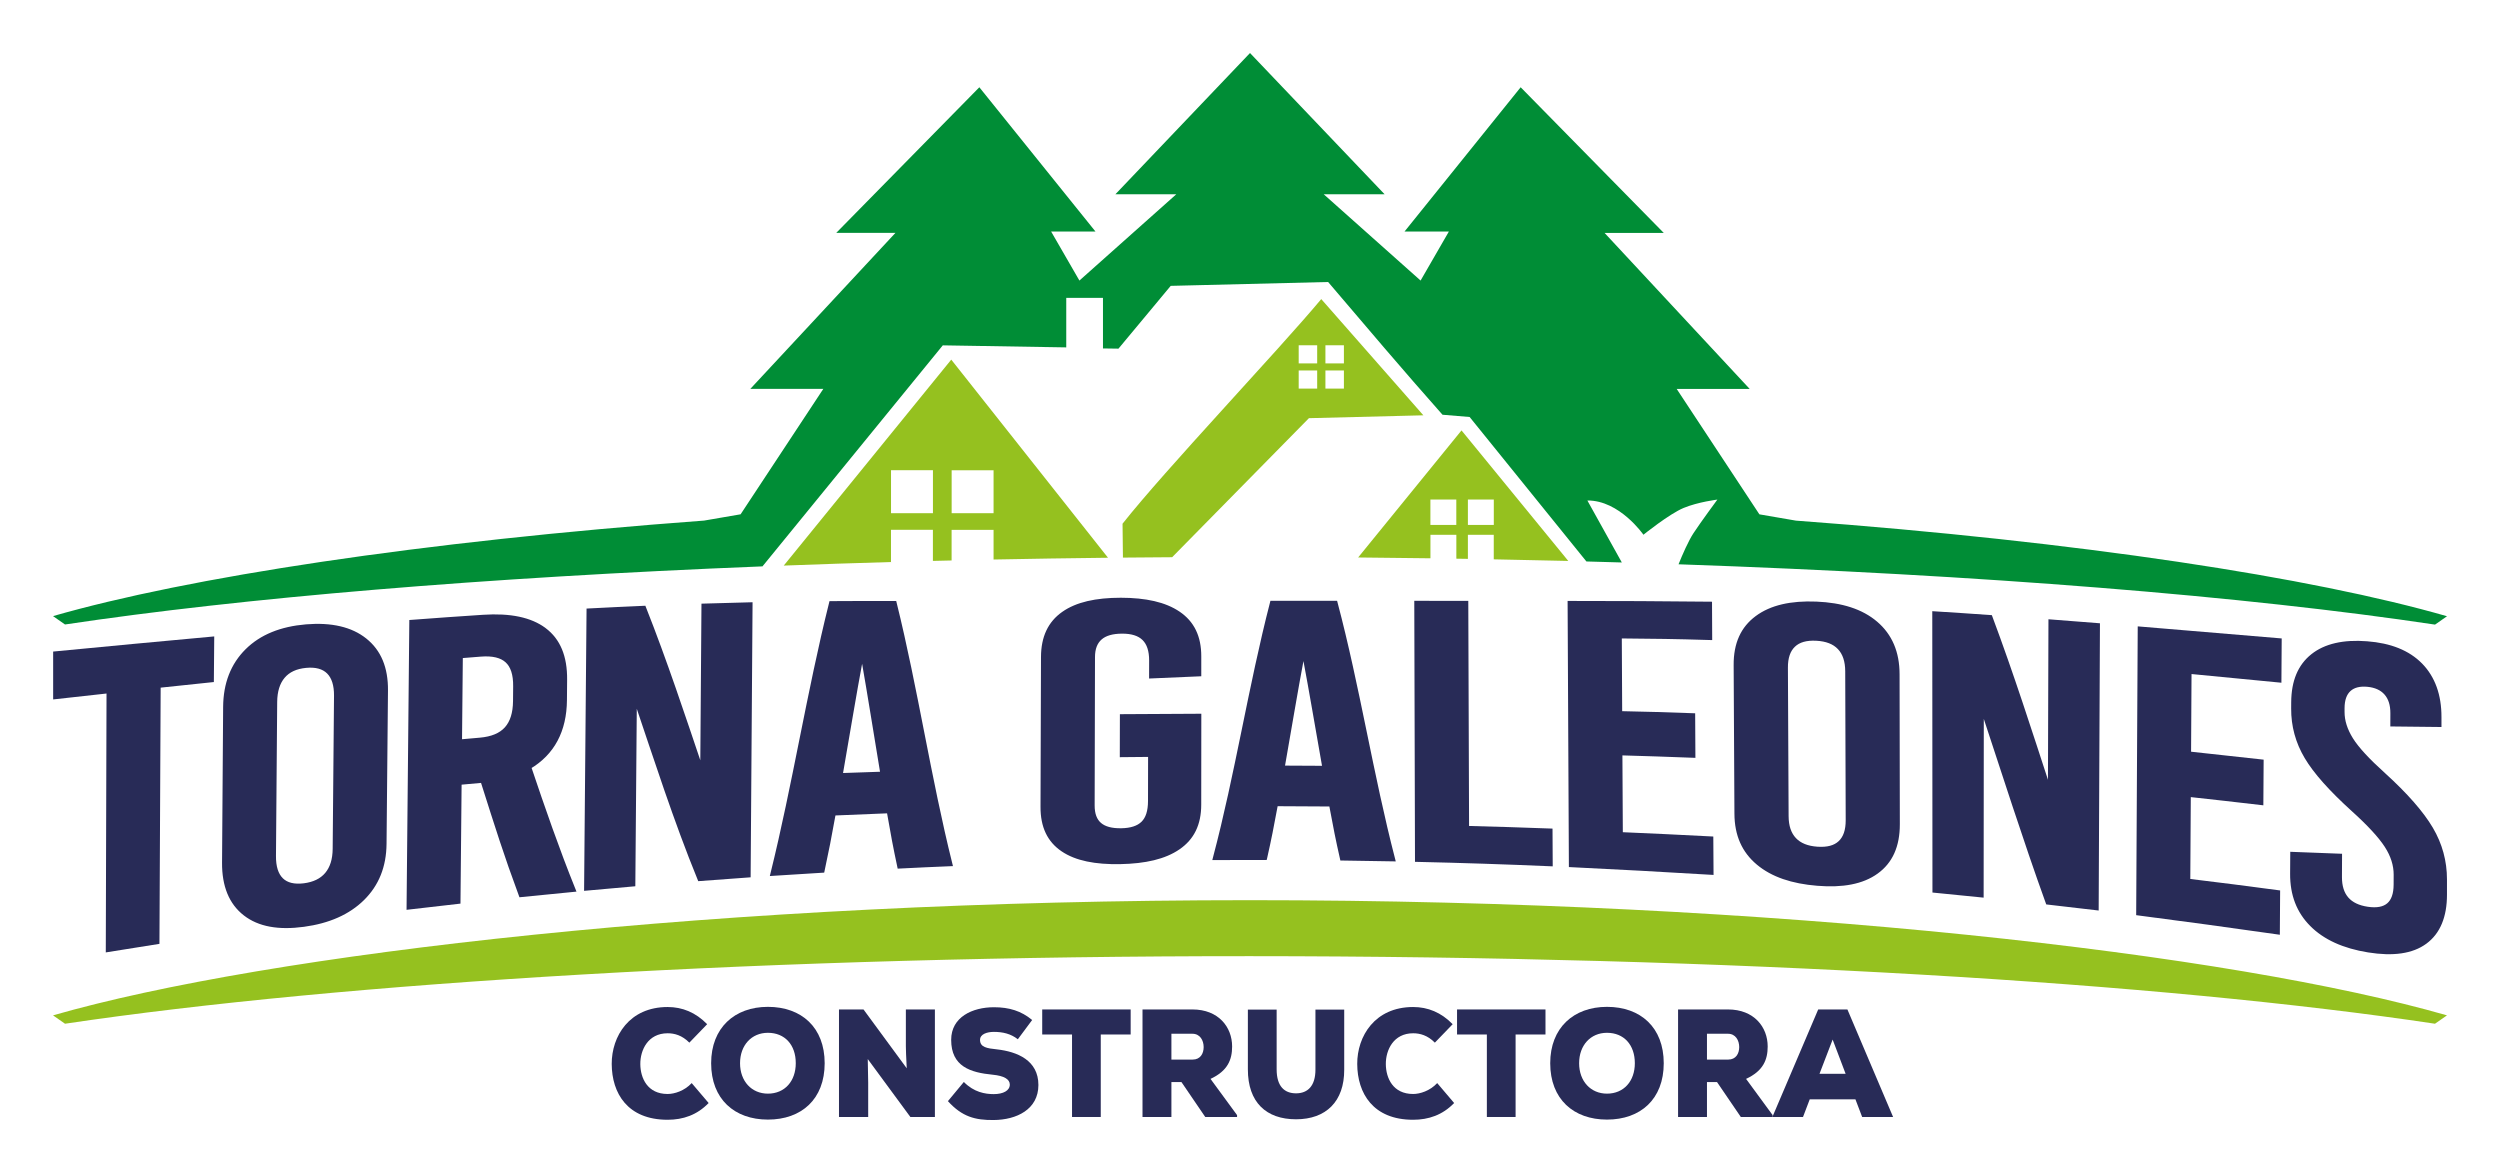 <?xml version="1.0" encoding="utf-8"?>
<!-- Generator: Adobe Illustrator 25.0.0, SVG Export Plug-In . SVG Version: 6.00 Build 0)  -->
<svg version="1.1" id="Capa_1" xmlns="http://www.w3.org/2000/svg" xmlns:xlink="http://www.w3.org/1999/xlink" x="0px" y="0px"
	 viewBox="0 0 576.08 270.32" style="enable-background:new 0 0 576.08 270.32;" xml:space="preserve">
<style type="text/css">
	.st0{fill:#95C11F;}
	.st1{fill:#008D36;}
	.st2{fill:#282B57;stroke:#282B57;stroke-width:0.965;stroke-miterlimit:10;}
	.st3{fill:#282B57;}
</style>
<polygon class="st0" points="175.69,130.52 175.69,130.52 217.24,79.58 "/>
<path class="st0" d="M288.04,207.43c-121.64,0-226.65,12.4-275.82,26.54c0.89,0.65,1.81,1.29,2.76,1.93
	c63.63-9.48,163.8-15.61,273.06-15.57c111.11,0.04,209.94,6.1,273.06,15.57c0.95-0.64,1.87-1.28,2.76-1.93
	C514.69,219.83,409.68,207.43,288.04,207.43z"/>
<path class="st1" d="M413.84,119.97l-8.42-1.45l-19.06-28.9h16.82l-33.44-35.95h13.64l-32.97-33.56l-26.76,33.24h10.22l-6.52,11.3
	l-22.33-19.89h14.03l-31.01-32.54l-31.01,32.54h14.03l-22.33,19.89l-6.52-11.3h10.22l-26.76-33.24L192.7,53.66h13.64l-33.44,35.95
	h16.82l-19.06,28.9l-8.42,1.45c-65.68,4.86-118.98,13.09-150.02,22.01c0.89,0.65,1.81,1.29,2.76,1.93
	c40.77-6.12,96.46-10.82,160.72-13.39l41.55-50.93l28.45,0.47V68.64h8.46v11.65l3.57,0.05l12.04-14.47l36.27-0.89
	c8.76,10.29,17.44,20.53,26.36,30.59l6.25,0.52l26.91,33.29c2.73,0.07,5.45,0.15,8.16,0.23c-2.31-4.16-7.94-14.28-7.94-14.28
	c7.42-0.07,12.92,7.89,12.92,7.89s5.91-4.77,9.25-6.17c3.35-1.39,7.79-1.93,7.79-1.93s-3.82,5.17-5.48,7.7
	c-1.16,1.74-2.6,5.04-3.47,7.21c70,2.42,130.7,7.35,174.32,13.9c0.95-0.64,1.87-1.28,2.76-1.93
	C532.82,133.06,479.52,124.83,413.84,119.97z"/>
<g>
	<path class="st0" d="M228.95,122.09v6.84c8.69-0.17,17.48-0.31,26.37-0.41L219.2,82.87l-38.6,47.46
		c8.11-0.31,16.36-0.58,24.71-0.82v-7.42h9.66v7.16c1.43-0.04,2.87-0.07,4.31-0.1v-7.05H228.95z M219.29,108.36h9.66v9.9h-9.66
		V108.36z M214.98,118.25h-9.66v-9.9h9.66V118.25z"/>
</g>
<g>
	<path class="st0" d="M344.21,123.23v5.66c5.77,0.11,11.5,0.23,17.17,0.37l-24.6-30.08l-23.82,29.28c5.6,0.05,11.14,0.11,16.66,0.19
		v-5.41h5.97v5.5c0.89,0.01,1.78,0.03,2.66,0.04v-5.54H344.21z M338.25,115.11h5.97v5.85h-5.97V115.11z M335.58,120.96h-5.97v-5.85
		h5.97V120.96z"/>
</g>
<path class="st0" d="M304.46,68.92c-10.21,12.22-35.92,39.26-45.79,51.76l0.09,7.81c3.76-0.04,7.54-0.06,11.34-0.09l31.52-32.04
	l26.37-0.66L304.46,68.92z M303.52,89.54h-4.26v-4.18h4.26V89.54z M303.52,83.74h-4.26v-4.18h4.26V83.74z M309.68,89.54h-4.26v-4.18
	h4.26V89.54z M305.42,83.74v-4.18h4.26v4.18H305.42z"/>
<g>
	<g>
		<path class="st2" d="M48.8,156.73c-4.9,0.51-7.36,0.77-12.26,1.29c-0.1,19.69-0.19,39.37-0.28,59.06
			c-4.56,0.71-6.84,1.08-11.4,1.82c0.06-19.88,0.11-39.76,0.17-59.63c-4.92,0.54-7.38,0.81-12.3,1.36c0-4.02,0-6.03,0-10.05
			c12.05-1.16,24.09-2.3,36.15-3.4C48.84,150.95,48.83,152.87,48.8,156.73z"/>
		<path class="st2" d="M84.11,147.52c3.25,2.6,4.86,6.41,4.81,11.6c-0.11,11.77-0.22,23.55-0.33,35.32
			c-0.05,5.19-1.73,9.33-5.03,12.6c-3.31,3.27-7.84,5.27-13.59,6.05c-5.76,0.78-10.25-0.01-13.5-2.54
			c-3.25-2.53-4.86-6.45-4.82-11.77c0.08-11.97,0.16-23.93,0.25-35.9c0.04-5.32,1.71-9.63,5.02-12.92
			c3.31-3.29,7.86-5.12,13.64-5.61C76.34,143.88,80.86,144.92,84.11,147.52z M65.22,155.87c-1.2,1.42-1.81,3.38-1.83,5.88
			c-0.09,11.83-0.19,23.67-0.28,35.5c-0.02,2.51,0.56,4.33,1.73,5.48c1.18,1.15,2.91,1.57,5.22,1.29c2.3-0.29,4.05-1.14,5.25-2.56
			c1.2-1.43,1.81-3.37,1.83-5.85c0.1-11.76,0.21-23.52,0.31-35.29c0.02-2.48-0.56-4.3-1.73-5.47c-1.18-1.17-2.92-1.65-5.23-1.43
			C68.17,153.64,66.42,154.45,65.22,155.87z"/>
		<path class="st2" d="M120.02,206.24c-3.54-9.58-5.3-15.25-8.83-26.35c-2.12,0.19-3.18,0.28-5.3,0.48
			c-0.11,11.44-0.16,17.23-0.26,27.42c-4.59,0.51-6.88,0.78-11.46,1.32c0.22-21.93,0.41-43.86,0.63-65.79
			c6.62-0.5,9.92-0.73,16.54-1.17c6.19-0.41,10.9,0.56,14.11,2.98c3.22,2.42,4.8,6.18,4.75,11.51c-0.02,1.86-0.02,2.8-0.04,4.7
			c-0.06,7.01-2.81,12.21-8.24,15.42c3.19,9.49,6.49,19,10.23,28.28C127.3,205.5,124.87,205.74,120.02,206.24z M106.17,151.19
			c-0.07,7.59-0.11,11.64-0.19,19.68c1.86-0.17,2.79-0.25,4.65-0.41c2.74-0.24,4.76-1.08,6.07-2.54c1.31-1.46,1.98-3.59,2-6.38
			c0.01-1.37,0.02-2.05,0.03-3.4c0.03-2.75-0.6-4.69-1.89-5.87c-1.28-1.18-3.3-1.66-6.03-1.45
			C108.96,150.97,108.03,151.04,106.17,151.19z"/>
		<path class="st2" d="M172.49,201.71c-4.52,0.31-6.77,0.48-11.28,0.83c-5.54-13.58-10.02-27.57-14.72-41.46
			c-0.09,0.01-0.13,0.01-0.22,0.01c-0.11,14.23-0.22,28.46-0.35,42.69c-4.34,0.38-6.5,0.57-10.84,0.97
			c0.2-21.35,0.37-42.71,0.56-64.06c5.1-0.26,7.65-0.39,12.75-0.61c4.86,12.29,9.01,24.84,13.23,37.36c0.09,0,0.13-0.01,0.22-0.01
			c0.09-12.62,0.17-25.24,0.28-37.86c4.32-0.14,6.48-0.2,10.81-0.3C172.76,160.09,172.65,180.9,172.49,201.71z"/>
		<path class="st2" d="M218.98,199.12c-4.7,0.2-7.04,0.3-11.74,0.54c-0.97-4.56-1.46-7.2-2.43-12.74c-5.08,0.2-7.62,0.31-12.7,0.52
			c-1.03,5.67-1.55,8.39-2.58,13.18c-4.6,0.27-6.91,0.42-11.51,0.72c5.1-20.65,8.35-41.71,13.5-62.34
			c5.85-0.04,8.77-0.03,14.62-0.03C211.06,158.88,214.02,179.21,218.98,199.12z M198.5,151.12c-1.92,10.35-2.88,16.46-4.81,27.51
			c3.86-0.13,5.79-0.2,9.66-0.33c-1.81-10.86-2.72-16.89-4.52-27.19C198.69,151.11,198.63,151.12,198.5,151.12z"/>
		<path class="st2" d="M271.57,141.36c3.17,2.16,4.76,5.36,4.76,9.87c0,1.63,0,2.46,0,4.14c-4.43,0.18-6.64,0.28-11.06,0.48
			c0-1.48,0-2.21,0.01-3.64c0.01-4.62-2.23-6.69-6.71-6.68c-2.24,0.01-3.92,0.48-5.04,1.46c-1.12,0.98-1.69,2.43-1.69,4.42
			c-0.03,11.39-0.06,22.79-0.08,34.18c-0.01,4.04,2.19,5.82,6.62,5.75c2.25-0.04,3.91-0.57,5-1.64c1.09-1.07,1.64-2.75,1.64-5.15
			c0.01-4.11,0.01-6.27,0.02-10.62c-2.61,0.02-3.91,0.03-6.52,0.06c0.01-3.56,0.01-5.37,0.02-8.94c7.12-0.06,10.68-0.08,17.8-0.1
			c-0.01,8.32-0.01,12.69-0.02,20.45c0,4.52-1.6,7.72-4.79,9.91c-3.19,2.2-7.66,3.22-13.38,3.33c-5.73,0.11-10.15-0.76-13.26-2.87
			c-3.11-2.11-4.66-5.3-4.64-9.87c0.04-11.5,0.07-23.01,0.11-34.51c0.02-4.56,1.58-7.81,4.69-10c3.11-2.19,7.52-3.17,13.23-3.17
			C263.96,138.23,268.4,139.2,271.57,141.36z"/>
		<path class="st2" d="M321,198c-4.7-0.09-7.05-0.13-11.75-0.19c-1.01-4.46-1.51-7.04-2.52-12.45c-5.09-0.05-7.63-0.06-12.72-0.07
			c-1,5.38-1.5,7.95-2.5,12.39c-4.61-0.01-6.92-0.01-11.53,0.02c5.13-19.42,8.13-39.32,13.14-58.77c5.85,0,8.77,0,14.62,0
			C312.9,158.44,315.94,178.45,321,198z M300.19,150.56c-1.86,9.92-2.79,15.79-4.65,26.34c3.87,0.01,5.8,0.02,9.67,0.05
			c-1.88-10.58-2.82-16.46-4.69-26.39C300.38,150.56,300.31,150.56,300.19,150.56z"/>
		<path class="st2" d="M338.04,190.8c7.69,0.2,11.54,0.32,19.23,0.6c0.02,3.29,0.02,4.86,0.04,7.73
			c-10.25-0.44-20.51-0.78-30.77-1.01c-0.06-19.73-0.1-39.46-0.16-59.19c4.59,0,6.89,0,11.48,0.01
			C337.94,156.22,337.99,173.51,338.04,190.8z"/>
		<path class="st2" d="M394.06,147c-8.35-0.25-12.51-0.3-20.83-0.37c0.04,6.58,0.06,10.31,0.09,17.72
			c6.72,0.15,10.08,0.23,16.82,0.48c0.02,3.7,0.03,5.58,0.05,9.3c-6.73-0.26-10.1-0.36-16.82-0.56c0.04,7.8,0.06,11.74,0.1,18.66
			c8.34,0.37,12.51,0.55,20.85,0.99c0.02,3.33,0.03,4.92,0.05,7.88c-10.79-0.65-21.58-1.24-32.37-1.76
			c-0.11-20.13-0.18-40.25-0.29-60.38c10.77,0.01,21.53,0.04,32.31,0.17C394.02,142.08,394.04,143.67,394.06,147z"/>
		<path class="st2" d="M432.25,143.63c3.32,2.84,4.98,6.71,4.99,11.72c0.02,11.52,0.04,23.04,0.06,34.56
			c0.01,5.02-1.63,8.64-4.91,11c-3.28,2.37-7.81,3.19-13.6,2.72c-5.79-0.47-10.33-1.99-13.64-4.76c-3.31-2.77-4.98-6.47-5-11.39
			c-0.06-11.41-0.12-22.82-0.18-34.22c-0.03-4.92,1.6-8.47,4.89-10.91c3.29-2.44,7.84-3.48,13.67-3.24
			C424.35,139.35,428.93,140.79,432.25,143.63z M413.28,148.67c-1.19,1.13-1.79,2.85-1.77,5.21c0.05,11.39,0.1,22.78,0.16,34.17
			c0.01,2.36,0.62,4.14,1.82,5.41c1.2,1.27,2.96,1.97,5.27,2.13c2.32,0.16,4.07-0.29,5.26-1.41c1.19-1.11,1.78-2.83,1.77-5.21
			c-0.04-11.43-0.07-22.86-0.11-34.29c-0.01-2.37-0.61-4.17-1.82-5.44c-1.2-1.27-2.97-1.95-5.3-2.07
			C416.23,147.04,414.47,147.53,413.28,148.67z"/>
		<path class="st2" d="M483.12,209.27c-4.5-0.54-6.75-0.8-11.25-1.31c-5.33-14.77-10.06-29.74-15-44.64
			c-0.09-0.01-0.13-0.01-0.22-0.02c-0.01,14.34-0.03,28.67-0.04,43.01c-4.33-0.45-6.5-0.66-10.83-1.08
			c-0.01-21.29-0.03-42.59-0.04-63.88c5.16,0.32,7.74,0.5,12.9,0.86c4.91,13.13,9.18,26.49,13.53,39.82
			c0.09,0.01,0.13,0.01,0.22,0.02c0.04-12.94,0.08-25.88,0.12-38.83c4.36,0.33,6.54,0.5,10.9,0.85
			C483.3,165.8,483.21,187.53,483.12,209.27z"/>
		<path class="st2" d="M525.23,156.79c-8.25-0.8-12.4-1.21-20.71-2c-0.04,7.38-0.07,11.21-0.11,18.86
			c6.7,0.72,10.05,1.08,16.72,1.83c-0.02,3.81-0.03,5.73-0.06,9.55c-6.68-0.78-10.02-1.15-16.72-1.89
			c-0.05,8.04-0.07,12.08-0.12,19.83c8.29,1.01,12.43,1.54,20.7,2.64c-0.02,3.73-0.03,5.59-0.06,9.23
			c-10.71-1.53-21.42-2.99-32.14-4.38c0.12-21.87,0.23-43.73,0.35-65.6c10.74,0.89,21.47,1.79,32.21,2.7
			C525.26,151.2,525.25,153.05,525.23,156.79z"/>
		<path class="st2" d="M557.79,153.25c2.88,2.95,4.33,6.97,4.32,11.98c0,0.72,0,1.08,0,1.81c-4.32-0.04-6.48-0.06-10.82-0.12
			c0-1.03,0-1.54,0.01-2.57c0.01-1.98-0.49-3.52-1.48-4.64c-0.99-1.11-2.4-1.75-4.25-1.93c-1.85-0.17-3.27,0.19-4.27,1.1
			c-1,0.91-1.51,2.33-1.52,4.28c0,0.35,0,0.53,0,0.88c-0.01,2.08,0.66,4.19,2,6.34c1.34,2.15,3.83,4.84,7.45,8.1
			c5.18,4.7,8.83,8.89,10.96,12.5c2.13,3.61,3.19,7.51,3.19,11.66c0,1.41,0,2.11,0,3.52c0,5.02-1.52,8.68-4.56,10.91
			c-3.04,2.23-7.4,2.83-13.06,1.92c-5.66-0.91-10.02-2.89-13.05-5.94c-3.04-3.04-4.54-6.91-4.51-11.73
			c0.01-1.81,0.02-2.72,0.03-4.54c4.39,0.16,6.58,0.25,10.97,0.42c-0.01,1.96-0.01,2.94-0.02,4.89c-0.02,4.29,2.12,6.72,6.41,7.34
			c4.29,0.62,6.44-1.22,6.46-5.58c0-0.91,0-1.37,0.01-2.28c0.01-2.25-0.7-4.48-2.12-6.68c-1.42-2.2-3.98-4.99-7.68-8.33
			c-5.12-4.64-8.72-8.66-10.77-12.12c-2.06-3.46-3.07-7.19-3.05-11.18c0-0.58,0.01-0.87,0.01-1.45c0.03-4.82,1.52-8.34,4.46-10.68
			c2.94-2.34,7.12-3.3,12.51-2.88C550.78,148.66,554.9,150.3,557.79,153.25z"/>
	</g>
</g>
<g>
	<path class="st3" d="M163.29,254.17c-2.66,2.76-5.89,3.86-9.45,3.86c-9.25,0-12.85-6.12-12.88-12.85
		c-0.03-6.37,4.04-13.13,12.88-13.13c3.4,0,6.46,1.24,9.11,3.96l-4.1,4.25c-1.68-1.7-3.43-2.16-5.01-2.16
		c-4.54,0-6.32,3.89-6.29,7.12c0.03,3.22,1.65,6.87,6.29,6.87c1.58,0,3.87-0.71,5.55-2.51L163.29,254.17z"/>
	<path class="st3" d="M176.95,257.99c-7.7,0-13.08-4.71-13.08-12.99c0-8.14,5.38-12.99,13.08-12.99c7.74,0,13.08,4.74,13.08,12.99
		C190.03,253.29,184.69,257.99,176.95,257.99z M176.95,237.99c-3.8,0-6.42,2.9-6.42,7.01c0,4.14,2.66,7.01,6.42,7.01
		c3.9,0,6.42-2.9,6.42-7.01C183.38,240.76,180.85,237.99,176.95,237.99z"/>
	<path class="st3" d="M208.94,246.17c-0.17-2.97-0.17-4.11-0.2-5.06v-8.5h6.69v24.78h-5.65l-9.82-13.35l0.1,5.42v7.93h-6.73v-24.78
		h5.65L208.94,246.17z"/>
	<path class="st3" d="M234.54,239.48c-1.61-1.27-3.46-1.7-5.52-1.7c-1.61,0-3.19,0.53-3.19,1.84c0,1.7,1.58,1.95,3.9,2.19
		c4.67,0.53,9.55,2.51,9.55,8.21c0,5.63-5.04,8.04-10.32,8.07c-4.24,0.04-7.26-0.74-10.53-4.35l3.67-4.42
		c2.32,2.37,4.91,2.8,6.89,2.8c2.19,0,3.7-0.81,3.7-2.2c0-1.24-1.35-2.02-3.93-2.27c-5.15-0.5-9.58-1.88-9.58-8.04
		c0-5.24,4.88-7.51,9.85-7.51c3.53,0,6.29,0.85,8.81,2.94L234.54,239.48z"/>
	<path class="st3" d="M247.02,238.38h-6.86v-5.77h20.38v5.77h-6.89v19.01h-6.62V238.38z"/>
	<path class="st3" d="M285.06,257.39h-7.33l-5.48-8.04h-2.32v8.04h-6.66v-24.78h11.5c6.02,0,9.15,4.07,9.15,8.53
		c0,3.04-1.01,5.63-4.98,7.47l6.12,8.35V257.39z M269.93,238.21v5.95h4.91c1.75,0,2.52-1.38,2.52-2.87c0-1.56-0.84-3.08-2.59-3.08
		H269.93z"/>
	<path class="st3" d="M309.75,232.65v13.84c0.03,7.33-4.2,11.43-11.1,11.43s-11.1-3.93-11.1-11.5v-13.77h6.63v13.77
		c0,3.89,1.78,5.52,4.47,5.52s4.47-1.7,4.47-5.45v-13.84H309.75z"/>
	<path class="st3" d="M335.08,254.17c-2.66,2.76-5.89,3.86-9.45,3.86c-9.25,0-12.85-6.12-12.88-12.85
		c-0.03-6.37,4.04-13.13,12.88-13.13c3.4,0,6.46,1.24,9.11,3.96l-4.1,4.25c-1.68-1.7-3.43-2.16-5.01-2.16
		c-4.54,0-6.32,3.89-6.29,7.12c0.03,3.22,1.65,6.87,6.29,6.87c1.58,0,3.87-0.71,5.55-2.51L335.08,254.17z"/>
	<path class="st3" d="M342.61,238.38h-6.86v-5.77h20.38v5.77h-6.89v19.01h-6.62V238.38z"/>
	<path class="st3" d="M370.3,257.99c-7.7,0-13.08-4.71-13.08-12.99c0-8.14,5.38-12.99,13.08-12.99c7.74,0,13.08,4.74,13.08,12.99
		C383.38,253.29,378.03,257.99,370.3,257.99z M370.3,237.99c-3.8,0-6.42,2.9-6.42,7.01c0,4.14,2.66,7.01,6.42,7.01
		c3.9,0,6.42-2.9,6.42-7.01C376.72,240.76,374.2,237.99,370.3,237.99z"/>
	<path class="st3" d="M408.47,257.39h-7.33l-5.48-8.04h-2.32v8.04h-6.66v-24.78h11.5c6.02,0,9.15,4.07,9.15,8.53
		c0,3.04-1.01,5.63-4.98,7.47l6.12,8.35V257.39z M393.34,238.21v5.95h4.91c1.75,0,2.52-1.38,2.52-2.87c0-1.56-0.84-3.08-2.59-3.08
		H393.34z"/>
	<path class="st3" d="M427.55,253.32h-10.53l-1.55,4.07h-7.06l10.56-24.78h6.73l10.53,24.78h-7.13L427.55,253.32z M422.3,239.55
		l-3.03,7.89h6.02L422.3,239.55z"/>
</g>
</svg>
